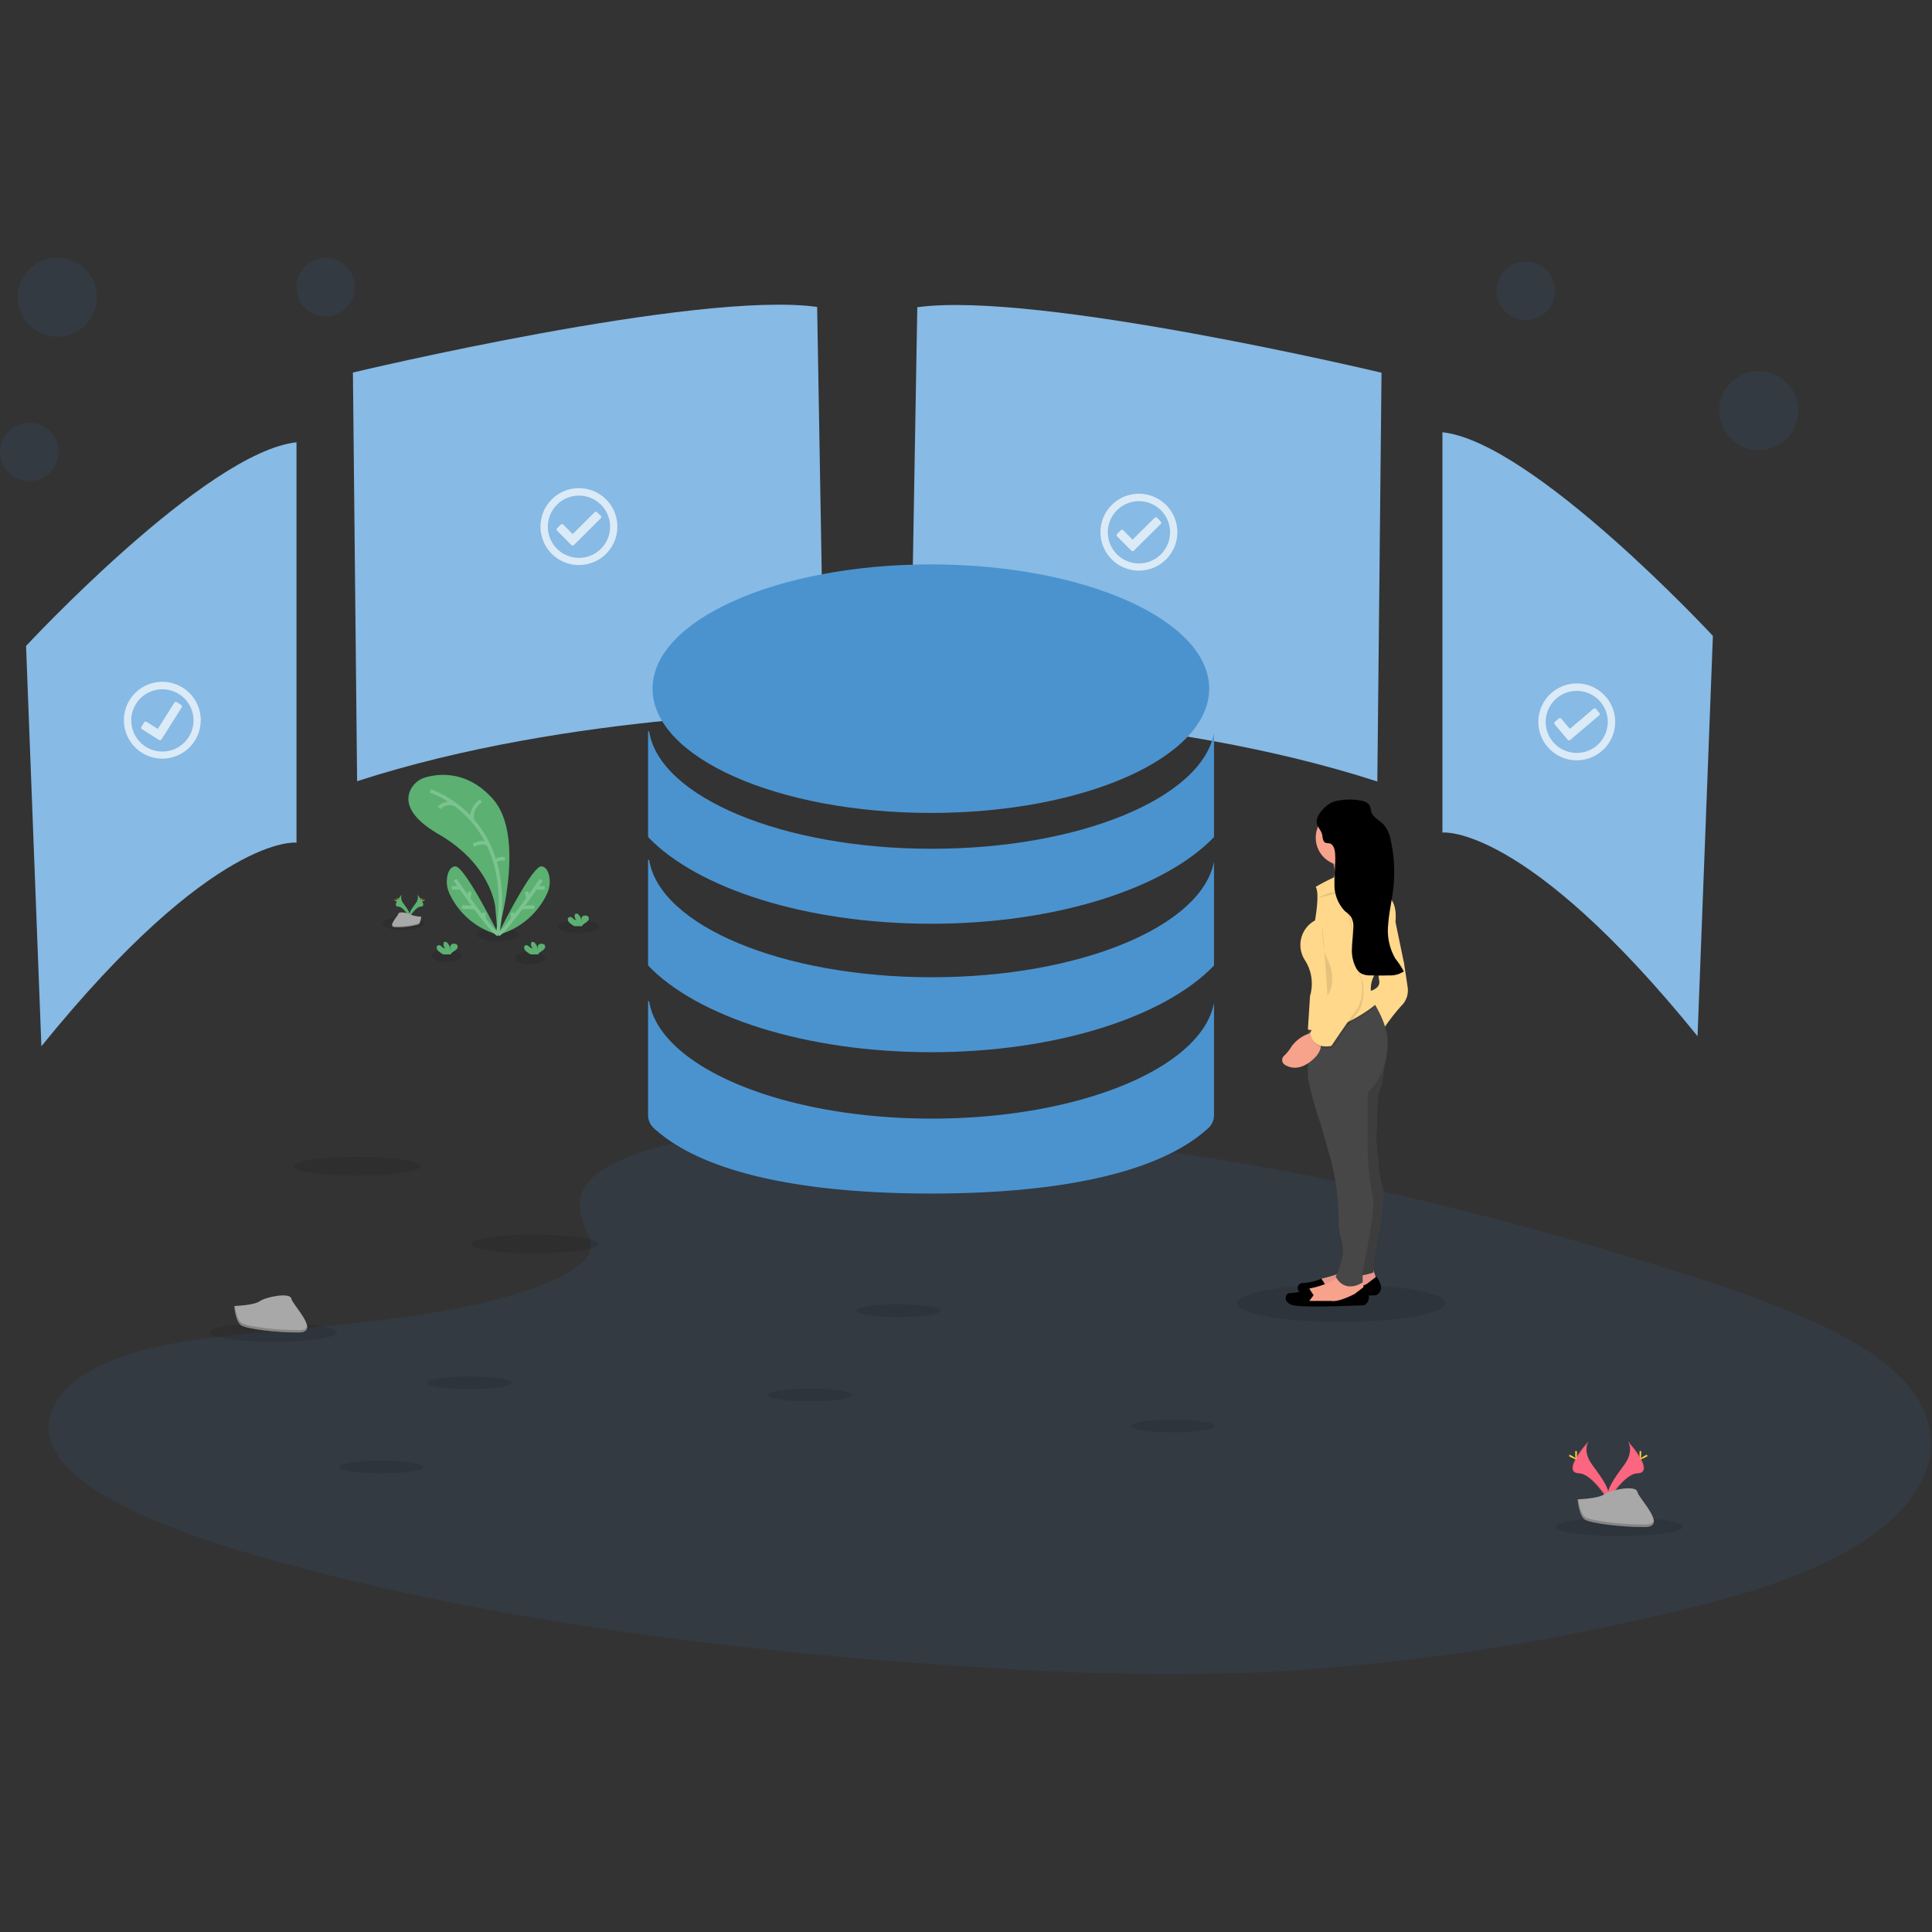 <svg xmlns="http://www.w3.org/2000/svg" xmlns:xlink="http://www.w3.org/1999/xlink" width="300" height="300" viewBox="0 0 300 300">
  <rect x="0" y="0" width="300" height="300" fill="#333333" stroke="none"/>
  <defs>
    <clipPath id="clip-Cloud_Infrastructure_Management">
      <rect width="300" height="300"/>
    </clipPath>
  </defs>
  <g id="Cloud_Infrastructure_Management" data-name="Cloud Infrastructure Management" clip-path="url(#clip-Cloud_Infrastructure_Management)">
    <g id="Tech" transform="translate(0 39.997)">
      <g id="landing-page-graphics-feature-11">
        <path id="Shape" d="M97.81,139.555c9.917-3.9,25.485-4.7,39.656-4.386,44.511.975,84.69,10.46,119.443,21.19,12.582,3.886,24.969,8.073,33.136,13.422,16.625,10.889,11.694,25.974-11.423,34.944-7.866,3.053-17.4,5.4-27.19,7.464a340.261,340.261,0,0,1-55.938,7.5,415.775,415.775,0,0,1-42.349-.727c-39.128-2.351-77.531-7.516-109.722-16.392C29.3,198.685,16,193.853,10.185,187.563s-2.1-14.255,12.321-17.978c5.966-1.538,13.091-2.234,20.071-2.885,10.272-.961,20.71-1.91,29.98-3.863,9.577-2.018,20.915-5.921,19.02-10.386C89.534,147.659,87.9,143.452,97.81,139.555Z" fill="#3881c3" opacity="0.1" style="isolation: isolate"/>
        <path id="Shape-2" data-name="Shape" d="M142.437,7.711l-1.082,62.817s39.182,0,72.517,10.829l.651-63.476S161.054,5.113,142.437,7.711Z" fill="#87bae4"/>
        <path id="Shape-3" data-name="Shape" d="M126.886,7.663l1.083,62.817s-39.182,0-72.517,10.829L54.8,17.85S108.27,5.065,126.886,7.663Z" fill="#87bae4"/>
        <path id="Shape-4" data-name="Shape" d="M223.98,27.122v62.16s12.784-1.515,39.614,31.621l2.383-62.16S238.051,28.64,223.98,27.122Z" fill="#87bae4"/>
        <path id="Shape-5" data-name="Shape" d="M46.04,28.682V90.845S33.256,89.33,6.426,122.467L4.045,60.307S31.969,30.2,46.04,28.682Z" fill="#87bae4"/>
        <ellipse id="Oval" cx="3.256" cy="1" rx="3.256" ry="1" transform="translate(86.548 102.889)" opacity="0.1" style="isolation: isolate"/>
        <ellipse id="Oval-2" data-name="Oval" cx="3.256" cy="1" rx="3.256" ry="1" transform="translate(74.08 104.154)" opacity="0.1" style="isolation: isolate"/>
        <ellipse id="Oval-3" data-name="Oval" cx="3.256" cy="1" rx="3.256" ry="1" transform="translate(59.398 102.443)" opacity="0.1" style="isolation: isolate"/>
        <ellipse id="Oval-4" data-name="Oval" cx="2.313" cy="1" rx="2.313" ry="1" transform="translate(80.014 107.755)" opacity="0.1" style="isolation: isolate"/>
        <ellipse id="Oval-5" data-name="Oval" cx="2.313" cy="1" rx="2.313" ry="1" transform="translate(67.074 107.437)" opacity="0.1" style="isolation: isolate"/>
        <path id="Shape-6" data-name="Shape" d="M77.267,105.054s4.563-14.971-.716-20.965C72.6,79.6,68.114,80.129,66.125,80.7a3.71,3.71,0,0,0-2.4,1.99c-.7,1.515-.568,3.979,4.381,6.844,8.292,4.8,8.807,11.4,8.807,11.4Z" fill="#5bb072"/>
        <path id="Shape-7" data-name="Shape" d="M66.83,82.818s13.454,4.21,10.437,22.236" fill="none" stroke="#7bc38f" stroke-width="0.556"/>
        <path id="Shape-8" data-name="Shape" d="M74.688,84.328s-1.853,1.247-1.265,3.126" fill="none" stroke="#7bc38f" stroke-width="0.556"/>
        <path id="Shape-9" data-name="Shape" d="M68.179,85.439a2.334,2.334,0,0,1,2.509-.517" fill="none" stroke="#7bc38f" stroke-width="0.556"/>
        <path id="Shape-10" data-name="Shape" d="M73.511,91.235s1.989-1.009,2.5.255" fill="none" stroke="#7bc38f" stroke-width="0.556"/>
        <path id="Shape-11" data-name="Shape" d="M78.418,93.341s-1.5-.12-1.52.594" fill="none" stroke="#7bc38f" stroke-width="0.556"/>
        <path id="Shape-12" data-name="Shape" d="M77.452,105.174s-5.347-10.881-6.818-10.642c-.7.113-1.018.8-1.165,1.489a4.373,4.373,0,0,0,.284,2.649A11.78,11.78,0,0,0,77.452,105.174Z" fill="#5bb072"/>
        <path id="Shape-13" data-name="Shape" d="M70.67,96.6s5.611,8.141,6.7,8.5" fill="none" stroke="#7bc38f" stroke-width="0.556"/>
        <line id="Shape-14" data-name="Shape" x2="1.31" transform="translate(70.162 97.866)" fill="none" stroke="#7bc38f" stroke-width="0.556"/>
        <line id="Shape-15" data-name="Shape" x2="2.051" y2="0.088" transform="translate(71.73 100.845)" fill="none" stroke="#7bc38f" stroke-width="0.556"/>
        <line id="Shape-16" data-name="Shape" x1="0.224" y2="1.069" transform="translate(72.756 98.463)" fill="none" stroke="#7bc38f" stroke-width="0.556"/>
        <line id="Shape-17" data-name="Shape" x1="0.04" y2="0.972" transform="translate(75.122 101.717)" fill="none" stroke="#7bc38f" stroke-width="0.556"/>
        <path id="Shape-18" data-name="Shape" d="M77.293,105.174s5.343-10.881,6.818-10.642c.7.113,1.02.8,1.165,1.489a4.4,4.4,0,0,1-.285,2.649A11.775,11.775,0,0,1,77.293,105.174Z" fill="#5bb072"/>
        <path id="Shape-19" data-name="Shape" d="M84.065,96.6s-5.61,8.141-6.693,8.5" fill="none" stroke="#7bc38f" stroke-width="0.556"/>
        <line id="Shape-20" data-name="Shape" x1="1.31" transform="translate(83.273 97.866)" fill="none" stroke="#7bc38f" stroke-width="0.556"/>
        <line id="Shape-21" data-name="Shape" x1="2.054" y2="0.088" transform="translate(80.96 100.845)" fill="none" stroke="#7bc38f" stroke-width="0.556"/>
        <line id="Shape-22" data-name="Shape" x2="0.224" y2="1.069" transform="translate(81.764 98.463)" fill="none" stroke="#7bc38f" stroke-width="0.556"/>
        <line id="Shape-23" data-name="Shape" x2="0.04" y2="0.972" transform="translate(79.582 101.717)" fill="none" stroke="#7bc38f" stroke-width="0.556"/>
        <path id="Shape-24" data-name="Shape" d="M68.114,107.715a.924.924,0,0,1-.3-.461.4.4,0,0,1,.213-.466c.193-.077.4.06.568.2a.75.75,0,0,0,.545.265.837.837,0,0,1-.258-.779.348.348,0,0,1,.074-.159c.108-.117.3-.066.434.025a1.618,1.618,0,0,1,.529,1.356,2.453,2.453,0,0,0,0-.568.57.57,0,0,1,.21-.5.642.642,0,0,1,.318-.077.665.665,0,0,1,.52.148.523.523,0,0,1-.02.64,2.047,2.047,0,0,1-.537.429,1.156,1.156,0,0,0-.383.366.276.276,0,0,0-.029.066H68.83A3.359,3.359,0,0,1,68.114,107.715Z" fill="#5bb072"/>
        <path id="Shape-25" data-name="Shape" d="M88.483,103.332a.916.916,0,0,1-.3-.458.406.406,0,0,1,.213-.469.6.6,0,0,1,.568.2.739.739,0,0,0,.546.262.835.835,0,0,1-.259-.779.322.322,0,0,1,.074-.157c.108-.116.3-.068.435.023a1.62,1.62,0,0,1,.528,1.359,2.461,2.461,0,0,0,0-.569.569.569,0,0,1,.21-.494.612.612,0,0,1,.319-.074.651.651,0,0,1,.519.148.517.517,0,0,1-.019.636,2.047,2.047,0,0,1-.537.43,1.189,1.189,0,0,0-.384.366.273.273,0,0,0-.028.066H89.2a3.3,3.3,0,0,1-.716-.489Z" fill="#5bb072"/>
        <path id="Shape-26" data-name="Shape" d="M81.693,107.715a.924.924,0,0,1-.3-.461.407.407,0,0,1,.213-.466c.2-.077.4.06.568.2a.754.754,0,0,0,.546.265.834.834,0,0,1-.256-.779.32.32,0,0,1,.071-.159c.108-.117.3-.066.435.025a1.62,1.62,0,0,1,.531,1.356,2.569,2.569,0,0,0,0-.568.57.57,0,0,1,.21-.5.849.849,0,0,1,.838.071.518.518,0,0,1-.019.64,2.007,2.007,0,0,1-.537.429,1.2,1.2,0,0,0-.384.366.384.384,0,0,0-.028.066H82.415a3.325,3.325,0,0,1-.722-.486Z" fill="#5bb072"/>
        <path id="Shape-27" data-name="Shape" d="M62.432,98.858s-.435.568.2,1.421,1.164,1.589.951,2.126c0,0-.963-1.6-1.744-1.623S61.58,99.819,62.432,98.858Z" fill="#5bb072"/>
        <path id="Shape-28" data-name="Shape" d="M62.432,98.858a.663.663,0,0,0-.088.179c-.764.895-1.171,1.734-.438,1.754.685.02,1.506,1.245,1.705,1.552a.588.588,0,0,1-.023.071s-.963-1.6-1.744-1.623S61.58,99.819,62.432,98.858Z" opacity="0.1" style="isolation: isolate"/>
        <path id="Shape-29" data-name="Shape" d="M61.631,99.583c0,.2.022.363.051.363s.048-.162.048-.363-.025-.105-.054-.105S61.631,99.384,61.631,99.583Z" fill="#ffd037"/>
        <path id="Shape-30" data-name="Shape" d="M61.352,99.824c.176.1.33.154.344.128s-.119-.122-.284-.216-.108-.028-.119,0S61.176,99.742,61.352,99.824Z" fill="#ffd037"/>
        <path id="Shape-31" data-name="Shape" d="M64.744,98.858s.438.568-.2,1.421-1.162,1.589-.949,2.126c0,0,.96-1.6,1.744-1.623S65.605,99.819,64.744,98.858Z" fill="#5bb072"/>
        <path id="Shape-32" data-name="Shape" d="M64.744,98.858a.663.663,0,0,1,.088.179c.765.895,1.171,1.734.438,1.754-.685.02-1.5,1.245-1.7,1.552a.588.588,0,0,0,.023.071s.96-1.6,1.744-1.623S65.605,99.819,64.744,98.858Z" opacity="0.1" style="isolation: isolate"/>
        <path id="Shape-33" data-name="Shape" d="M65.557,99.583c0,.2-.02.363-.048.363s-.052-.162-.052-.363.029-.105.057-.105S65.557,99.384,65.557,99.583Z" fill="#ffd037"/>
        <path id="Shape-34" data-name="Shape" d="M65.841,99.824c-.176.1-.33.154-.341.128s.116-.122.284-.216.108-.028.122,0S66.009,99.742,65.841,99.824Z" fill="#ffd037"/>
        <path id="Shape-35" data-name="Shape" d="M65.418,102.34a4.46,4.46,0,0,1-1.588-.3c-.367-.261-1.875-.568-1.966-.156s-1.833,2.089-.458,2.1a11.721,11.721,0,0,0,3.566-.438C65.338,103.326,65.418,102.34,65.418,102.34Z" fill="#a8a8a8"/>
        <path id="Shape-36" data-name="Shape" d="M61.384,103.838a11.978,11.978,0,0,0,3.565-.438c.284-.171.389-.782.426-1.063h.043s-.08.983-.446,1.208a11.61,11.61,0,0,1-3.566.438c-.395,0-.534-.145-.525-.356C60.935,103.758,61.088,103.835,61.384,103.838Z" opacity="0.2" style="isolation: isolate"/>
        <ellipse id="Oval-6" data-name="Oval" cx="9.864" cy="1.458" rx="9.864" ry="1.458" transform="translate(45.582 139.635)" opacity="0.1" style="isolation: isolate"/>
        <ellipse id="Oval-7" data-name="Oval" cx="9.864" cy="1.458" rx="9.864" ry="1.458" transform="translate(73.134 151.709)" opacity="0.1" style="isolation: isolate"/>
        <ellipse id="Oval-8" data-name="Oval" cx="9.864" cy="1.458" rx="9.864" ry="1.458" transform="translate(32.605 165.446)" opacity="0.1" style="isolation: isolate"/>
        <ellipse id="Oval-9" data-name="Oval" cx="9.864" cy="1.458" rx="9.864" ry="1.458" transform="translate(241.597 195.621)" opacity="0.1" style="isolation: isolate"/>
        <ellipse id="Oval-10" data-name="Oval" cx="6.531" cy="1" rx="6.531" ry="1" transform="translate(132.983 162.528)" opacity="0.1" style="isolation: isolate"/>
        <ellipse id="Oval-11" data-name="Oval" cx="6.531" cy="1" rx="6.531" ry="1" transform="translate(175.594 180.435)" opacity="0.1" style="isolation: isolate"/>
        <ellipse id="Oval-12" data-name="Oval" cx="6.531" cy="1" rx="6.531" ry="1" transform="translate(119.219 175.614)" opacity="0.1" style="isolation: isolate"/>
        <ellipse id="Oval-13" data-name="Oval" cx="6.531" cy="1" rx="6.531" ry="1" transform="translate(66.386 173.718)" opacity="0.1" style="isolation: isolate"/>
        <ellipse id="Oval-14" data-name="Oval" cx="6.531" cy="1" rx="6.531" ry="1" transform="translate(52.619 186.804)" opacity="0.1" style="isolation: isolate"/>
        <ellipse id="Oval-15" data-name="Oval" cx="43.216" cy="19.297" rx="43.216" ry="19.297" transform="translate(101.33 47.641)" fill="#4b93cf"/>
        <path id="Shape-37" data-name="Shape" d="M188.511,73.836C186.6,83.9,167.707,91.8,144.679,91.8c-23.23,0-42.253-8.038-43.884-18.222h-.161v16.4c7.6,7.941,24.414,13.464,43.937,13.464s36.341-5.523,43.94-13.464Z" fill="#4b93cf"/>
        <path id="Shape-38" data-name="Shape" d="M188.511,93.79c-1.912,10.059-20.8,17.961-43.832,17.961-23.23,0-42.253-8.038-43.884-18.225h-.161v16.4c7.6,7.942,24.414,13.462,43.937,13.462s36.341-5.52,43.94-13.462Z" fill="#4b93cf"/>
        <path id="Shape-39" data-name="Shape" d="M188.511,115.736C186.6,125.8,167.707,133.7,144.679,133.7c-23.23,0-42.253-8.036-43.884-18.223h-.161V133.16a2.719,2.719,0,0,0,.875,2.006c7.954,7.308,24.258,10.17,43.062,10.17s35.1-2.862,43.065-10.17a2.723,2.723,0,0,0,.875-2.006Z" fill="#4b93cf"/>
        <ellipse id="Oval-16" data-name="Oval" cx="16.193" cy="2.916" rx="16.193" ry="2.916" transform="translate(192.054 159.455)" opacity="0.1" style="isolation: isolate"/>
        <path id="Shape-40" data-name="Shape" d="M213.261,157.252l.444,1.327-1.438,1.438-4.756,1.12-3.429-.332.222-1.217h0a1.468,1.468,0,0,1,1.088-1.074c1.42-.33,4.1-1.086,4.662-2.135Z" fill="#db8b8b"/>
        <path id="Shape-41" data-name="Shape" d="M213.261,157.252l.444,1.327-1.438,1.438-4.756,1.12-3.429-.332.222-1.217h0a1.468,1.468,0,0,1,1.088-1.074c1.42-.33,4.1-1.086,4.662-2.135Z" fill="#f7a28a" opacity="0.51" style="isolation: isolate"/>
        <path id="Shape-42" data-name="Shape" d="M205.187,160.461l.665-.884-.665-1.026a8.882,8.882,0,0,1-2.875.693c-.886-.111-1.326,1.438.333,1.882s11.06,0,11.06,0,1.659-.776,0-2.879l-1.438,1.108s-2.435,1.327-3.651,1.106Z"/>
        <path id="Shape-43" data-name="Shape" d="M202.205,162.342l3.429.333,4.755-1.109,1.438-1.438-.117-.349-.165-.5-.161-.483-3.214-.884a1.983,1.983,0,0,1-.65.651,13.655,13.655,0,0,1-4.011,1.483,1.285,1.285,0,0,0-.137.043,1.42,1.42,0,0,0-.568.344,1.446,1.446,0,0,0-.392.688Z" fill="#f7a28a"/>
        <path id="Shape-44" data-name="Shape" d="M203.307,162.01l.665-.884-.665-1.026a8.889,8.889,0,0,1-2.875.693c-.887-.111-1.327,1.439.332,1.882s11.06,0,11.06,0,1.659-.776,0-2.877l-1.438,1.106s-2.434,1.328-3.65,1.106Z"/>
        <path id="Shape-45" data-name="Shape" d="M206.071,97.829s5.31.568,4.545-1.66a3.951,3.951,0,0,1-.164-1.956,5.377,5.377,0,0,1,.937-2.248l-4.977.773a6.2,6.2,0,0,1,.676,1.6A3.273,3.273,0,0,1,206.071,97.829Z" fill="#db8b8b"/>
        <path id="Shape-46" data-name="Shape" d="M215.142,123.049s-.111,4.758-1.216,7.084l-.221,6.75s.329,6.2.994,7.413-1.438,11.509-1.438,11.509v1.771s-3.539,1.327-4.545-.222l.994-13.169-.443-18.256Z" fill="#474463"/>
        <path id="Shape-47" data-name="Shape" d="M215.142,123.049s-.111,4.758-1.216,7.084l-.221,6.75s.329,6.2.994,7.413-1.438,11.509-1.438,11.509v1.771s-3.539,1.327-4.545-.222l.994-13.169-.443-18.256Z" fill="#3d3d3d" style="isolation: isolate"/>
        <path id="Shape-48" data-name="Shape" d="M217.352,107.789l.665,1.77.568,3.761a3.341,3.341,0,0,1-1,2.879,31.714,31.714,0,0,0-3.1,4.093l-2.1-6.307s2.1-.333,1.767-1.771a20.487,20.487,0,0,1-.219-4.093Z" fill="#ffd88b"/>
        <path id="Shape-49" data-name="Shape" d="M203.085,127.375a59.258,59.258,0,0,0,1.989,7.192l1.327,4.644a37.094,37.094,0,0,1,1.457,10.1,9.9,9.9,0,0,0,.423,3.181c.887,2.435-.883,5.753-.883,5.753,1.548,2.768,4.2.886,4.2.886v-1.77s2.1-9.628,1.549-11.509a45.8,45.8,0,0,1-.773-6.97V129.7a10.426,10.426,0,0,0,3.034-6.606c.026-.364.048-.745.063-1.137.088-2.5-1.62-5.423-2.273-6.466-.159-.253-.262-.395-.262-.395l-9.764,3.877h-.022v1.219Z" fill="#474747"/>
        <path id="Shape-50" data-name="Shape" d="M206.4,92.738a6.207,6.207,0,0,1,.677,1.6,4.321,4.321,0,0,0,3.363-.126,5.392,5.392,0,0,1,.938-2.248Z" opacity="0.1" style="isolation: isolate"/>
        <circle id="Oval-17" data-name="Oval" cx="4.313" cy="4.313" r="4.313" transform="translate(204.304 85.771)" fill="#f7a28a"/>
        <path id="Shape-51" data-name="Shape" d="M203.085,120.181h.049c4.636.955,10.46-3.879,10.46-3.879a5.887,5.887,0,0,1-.4-.825c-.159-.253-.261-.395-.261-.395l-9.764,3.877-.026.387Z" opacity="0.1" style="isolation: isolate"/>
        <path id="Shape-52" data-name="Shape" d="M204.3,97.718s6.193-3.763,8.182-2.214l2.767,3.541s1.77.555,1.44,4.108l1.327,6.418-3.977,1a4.361,4.361,0,0,0-.441,5.423s-5.863,4.869-10.511,3.871l.332-5.2a6.75,6.75,0,0,0-.772-5.534,4.327,4.327,0,0,1,1.548-6.2C204.193,102.92,204.966,98.713,204.3,97.718Z" fill="#ffd88b"/>
        <path id="Shape-53" data-name="Shape" d="M203.972,120.292a5.714,5.714,0,0,0-3.429,2.214,6.919,6.919,0,0,1-1.159,1.447.876.876,0,0,0,.139,1.4c.878.528,2.307.852,4.116-.634C206.75,122.174,203.972,120.292,203.972,120.292Z" fill="#f7a28a"/>
        <path id="Shape-54" data-name="Shape" d="M207.4,99.821s2.21-.221,2.764,5.532,1.437,7.083,1.437,7.083.554,2.987-.775,4.758-3.87,5.534-3.87,5.534-2.764.773-3.318-1.989l3.429-6.419a4.617,4.617,0,0,0-.775-3.763C204.966,109.008,203.972,98.713,207.4,99.821Z" opacity="0.1" style="isolation: isolate"/>
        <path id="Shape-55" data-name="Shape" d="M207.179,99.489s2.21-.222,2.764,5.534,1.438,7.08,1.438,7.08.568,2.988-.773,4.758-3.858,5.535-3.858,5.535-2.764.773-3.318-1.99l3.429-6.418a4.6,4.6,0,0,0-.776-3.763C204.756,108.675,203.75,98.383,207.179,99.489Z" fill="#ffd88b"/>
        <path id="Shape-56" data-name="Shape" d="M205.352,103.639s-.218,3.431.776,5.312.994,4.315,0,5.642" opacity="0.1" style="isolation: isolate"/>
        <path id="Shape-57" data-name="Shape" d="M204.8,99.432s.884-.884,3.429-1a7.319,7.319,0,0,0,3.648-.884" opacity="0.1" style="isolation: isolate"/>
        <path id="Shape-58" data-name="Shape" d="M211.062,84.285c.674.082,1.441.313,1.682.947a6.231,6.231,0,0,1,.157.727c.25.967,1.338,1.421,2.008,2.155a5.18,5.18,0,0,1,1.046,2.4,22.532,22.532,0,0,1,.386,7.526c-.213,1.834-.656,3.642-.779,5.486a8.707,8.707,0,0,0,1.108,5.33,13,13,0,0,1,1.313,1.989,3.806,3.806,0,0,1-2.327.617q-1.421.045-2.855,0a3.026,3.026,0,0,1-1.449-.3,2.241,2.241,0,0,1-.761-.819,5.833,5.833,0,0,1-.659-3.106c.023-1.072.193-2.138.213-3.21a2.865,2.865,0,0,0-.372-1.682,5.351,5.351,0,0,0-.926-.853,5.874,5.874,0,0,1-1.631-4.317c-.04-1.584.221-3.167.088-4.744-.051-.617-.284-1.359-.889-1.478a3.283,3.283,0,0,1-.568-.074c-.486-.188-.438-.873-.569-1.376-.156-.569-.639-1-.775-1.572-.318-1.339,1.386-2.939,2.5-3.411A8.946,8.946,0,0,1,211.062,84.285Z"/>
        <path id="Shape-59" data-name="Shape" d="M36.375,162.8s3.045-.094,3.96-.748,4.682-1.435,4.909-.386,4.574,5.213,1.137,5.241-7.983-.537-8.9-1.094S36.375,162.8,36.375,162.8Z" fill="#a8a8a8"/>
        <path id="Shape-60" data-name="Shape" d="M46.443,166.538c-3.434.028-7.983-.535-8.9-1.092-.7-.426-.974-1.95-1.068-2.655h-.1s.193,2.456,1.108,3.013,5.463,1.12,8.9,1.1c.991,0,1.332-.361,1.315-.884C47.56,166.342,47.182,166.538,46.443,166.538Z" opacity="0.2" style="isolation: isolate"/>
        <circle id="Oval-18" data-name="Oval" cx="6.145" cy="6.145" r="6.145" transform="translate(2.744 0.003)" fill="#3881c3" opacity="0.1" style="isolation: isolate"/>
        <circle id="Oval-19" data-name="Oval" cx="6.145" cy="6.145" r="6.145" transform="translate(266.949 17.626)" fill="#3881c3" opacity="0.1" style="isolation: isolate"/>
        <circle id="Oval-20" data-name="Oval" cx="4.545" cy="4.545" r="4.545" transform="translate(0 25.635)" fill="#3881c3" opacity="0.1" style="isolation: isolate"/>
        <circle id="Oval-21" data-name="Oval" cx="4.545" cy="4.545" r="4.545" transform="translate(46.023 0.054)" fill="#3881c3" opacity="0.1" style="isolation: isolate"/>
        <circle id="Oval-22" data-name="Oval" cx="4.545" cy="4.545" r="4.545" transform="translate(232.386 0.622)" fill="#3881c3" opacity="0.1" style="isolation: isolate"/>
        <path id="Shape-61" data-name="Shape" d="M252.733,183.731s1.136,1.49-.526,3.738-3.034,4.144-2.48,5.545c0,0,2.509-4.172,4.546-4.232S254.977,186.244,252.733,183.731Z" fill="#fc6681"/>
        <path id="Shape-62" data-name="Shape" d="M252.733,183.731a1.841,1.841,0,0,1,.23.469c1.989,2.342,3.057,4.528,1.136,4.582-1.784.051-3.923,3.243-4.437,4.051a1.679,1.679,0,0,0,.062.181s2.509-4.172,4.546-4.232S254.977,186.244,252.733,183.731Z" opacity="0.1" style="isolation: isolate"/>
        <path id="Shape-63" data-name="Shape" d="M254.847,185.63c0,.523-.06.949-.131.949s-.131-.426-.131-.949.074-.284.145-.284S254.847,185.1,254.847,185.63Z" fill="#ffd037"/>
        <path id="Shape-64" data-name="Shape" d="M255.574,186.255c-.46.25-.852.4-.9.339s.313-.319.77-.569.284-.068.315,0S256.034,186.005,255.574,186.255Z" fill="#ffd037"/>
        <path id="Shape-65" data-name="Shape" d="M246.722,183.731s-1.137,1.49.525,3.738,3.034,4.144,2.48,5.545c0,0-2.511-4.172-4.545-4.232S244.474,186.244,246.722,183.731Z" fill="#fc6681"/>
        <path id="Shape-66" data-name="Shape" d="M246.722,183.731a1.851,1.851,0,0,0-.233.469c-1.989,2.342-3.054,4.528-1.137,4.582,1.784.051,3.926,3.243,4.438,4.051-.017.059-.037.122-.06.181,0,0-2.511-4.172-4.545-4.232S244.474,186.244,246.722,183.731Z" opacity="0.1" style="isolation: isolate"/>
        <path id="Shape-67" data-name="Shape" d="M244.6,185.63c0,.523.06.949.134.949s.13-.426.13-.949-.074-.284-.147-.284S244.6,185.1,244.6,185.63Z" fill="#ffd037"/>
        <path id="Shape-68" data-name="Shape" d="M243.881,186.255c.46.25.852.4.9.339s-.31-.319-.77-.569-.284-.068-.313,0S243.42,186.005,243.881,186.255Z" fill="#ffd037"/>
        <path id="Shape-69" data-name="Shape" d="M244.969,192.821s3.182-.1,4.139-.781,4.9-1.5,5.133-.4,4.779,5.449,1.188,5.477-8.347-.568-9.3-1.137S244.969,192.821,244.969,192.821Z" fill="#a8a8a8"/>
        <path id="Shape-70" data-name="Shape" d="M255.494,196.732c-3.593.029-8.346-.568-9.3-1.137-.727-.443-1.02-2.038-1.116-2.774h-.105s.2,2.558,1.159,3.15,5.71,1.171,9.3,1.136c1.037,0,1.4-.378,1.375-.923C256.662,196.519,256.264,196.727,255.494,196.732Z" opacity="0.2" style="isolation: isolate"/>
        <path id="Shape-71" data-name="Shape" d="M89.9,35.805a5.969,5.969,0,1,0,5.965,5.969A5.968,5.968,0,0,0,89.9,35.805Zm0,1.157a4.832,4.832,0,1,1-4.83,4.832,4.831,4.831,0,0,1,4.83-4.832ZM93.278,40.1l-.542-.548a.284.284,0,0,0-.205-.087.281.281,0,0,0-.2.087l-3.409,3.379L87.48,41.473a.284.284,0,0,0-.409,0l-.545.543a.284.284,0,0,0,0,.409l2.187,2.206a.284.284,0,0,0,.409,0L93.278,40.5a.284.284,0,0,0,.087-.205.281.281,0,0,0-.087-.2Z" fill="#fff" opacity="0.7" style="isolation: isolate"/>
        <path id="Shape-72" data-name="Shape" d="M23.855,66.026a5.965,5.965,0,1,0,4.512.752,5.968,5.968,0,0,0-4.512-.752Zm.261,1.137a4.832,4.832,0,1,1-3.61,5.781,4.828,4.828,0,0,1,3.61-5.781Zm4,2.3-.654-.421a.282.282,0,0,0-.4.091l-2.557,4.059L22.776,72.1a.283.283,0,0,0-.4.091l-.412.653a.287.287,0,0,0-.039.219.282.282,0,0,0,.13.179L24.682,74.9a.282.282,0,0,0,.4-.09l3.125-4.955a.277.277,0,0,0,.04-.217.282.282,0,0,0-.128-.181Z" fill="#fff" opacity="0.7" style="isolation: isolate"/>
        <path id="Shape-73" data-name="Shape" d="M176.852,36.67a5.969,5.969,0,1,0,5.966,5.969A5.967,5.967,0,0,0,176.852,36.67Zm0,1.156a4.832,4.832,0,1,1-4.829,4.832,4.831,4.831,0,0,1,4.829-4.832Zm3.378,3.141-.543-.548a.281.281,0,0,0-.2-.087.284.284,0,0,0-.205.087L175.869,43.8l-1.44-1.452a.284.284,0,0,0-.409,0l-.543.548a.285.285,0,0,0,0,.41l2.188,2.2a.281.281,0,0,0,.2.087.284.284,0,0,0,.205-.087l4.156-4.127a.284.284,0,0,0,0-.409Z" fill="#fff" opacity="0.7" style="isolation: isolate"/>
        <path id="Shape-74" data-name="Shape" d="M245.3,66.148a5.966,5.966,0,1,0,4.074,2.072,5.966,5.966,0,0,0-4.074-2.072Zm-.091,1.151a4.816,4.816,0,1,1-3.506,1.143,4.831,4.831,0,0,1,3.506-1.143Zm3.125,3.394-.5-.589a.284.284,0,0,0-.406-.034l-3.656,3.107-1.324-1.56a.284.284,0,0,0-.2-.1.288.288,0,0,0-.212.07l-.588.5a.282.282,0,0,0-.031.406l2.008,2.368a.29.29,0,0,0,.2.1.286.286,0,0,0,.21-.069L248.3,71.1a.284.284,0,0,0,.034-.406Z" fill="#fff" opacity="0.7" style="isolation: isolate"/>
      </g>
    </g>
  </g>
</svg>
